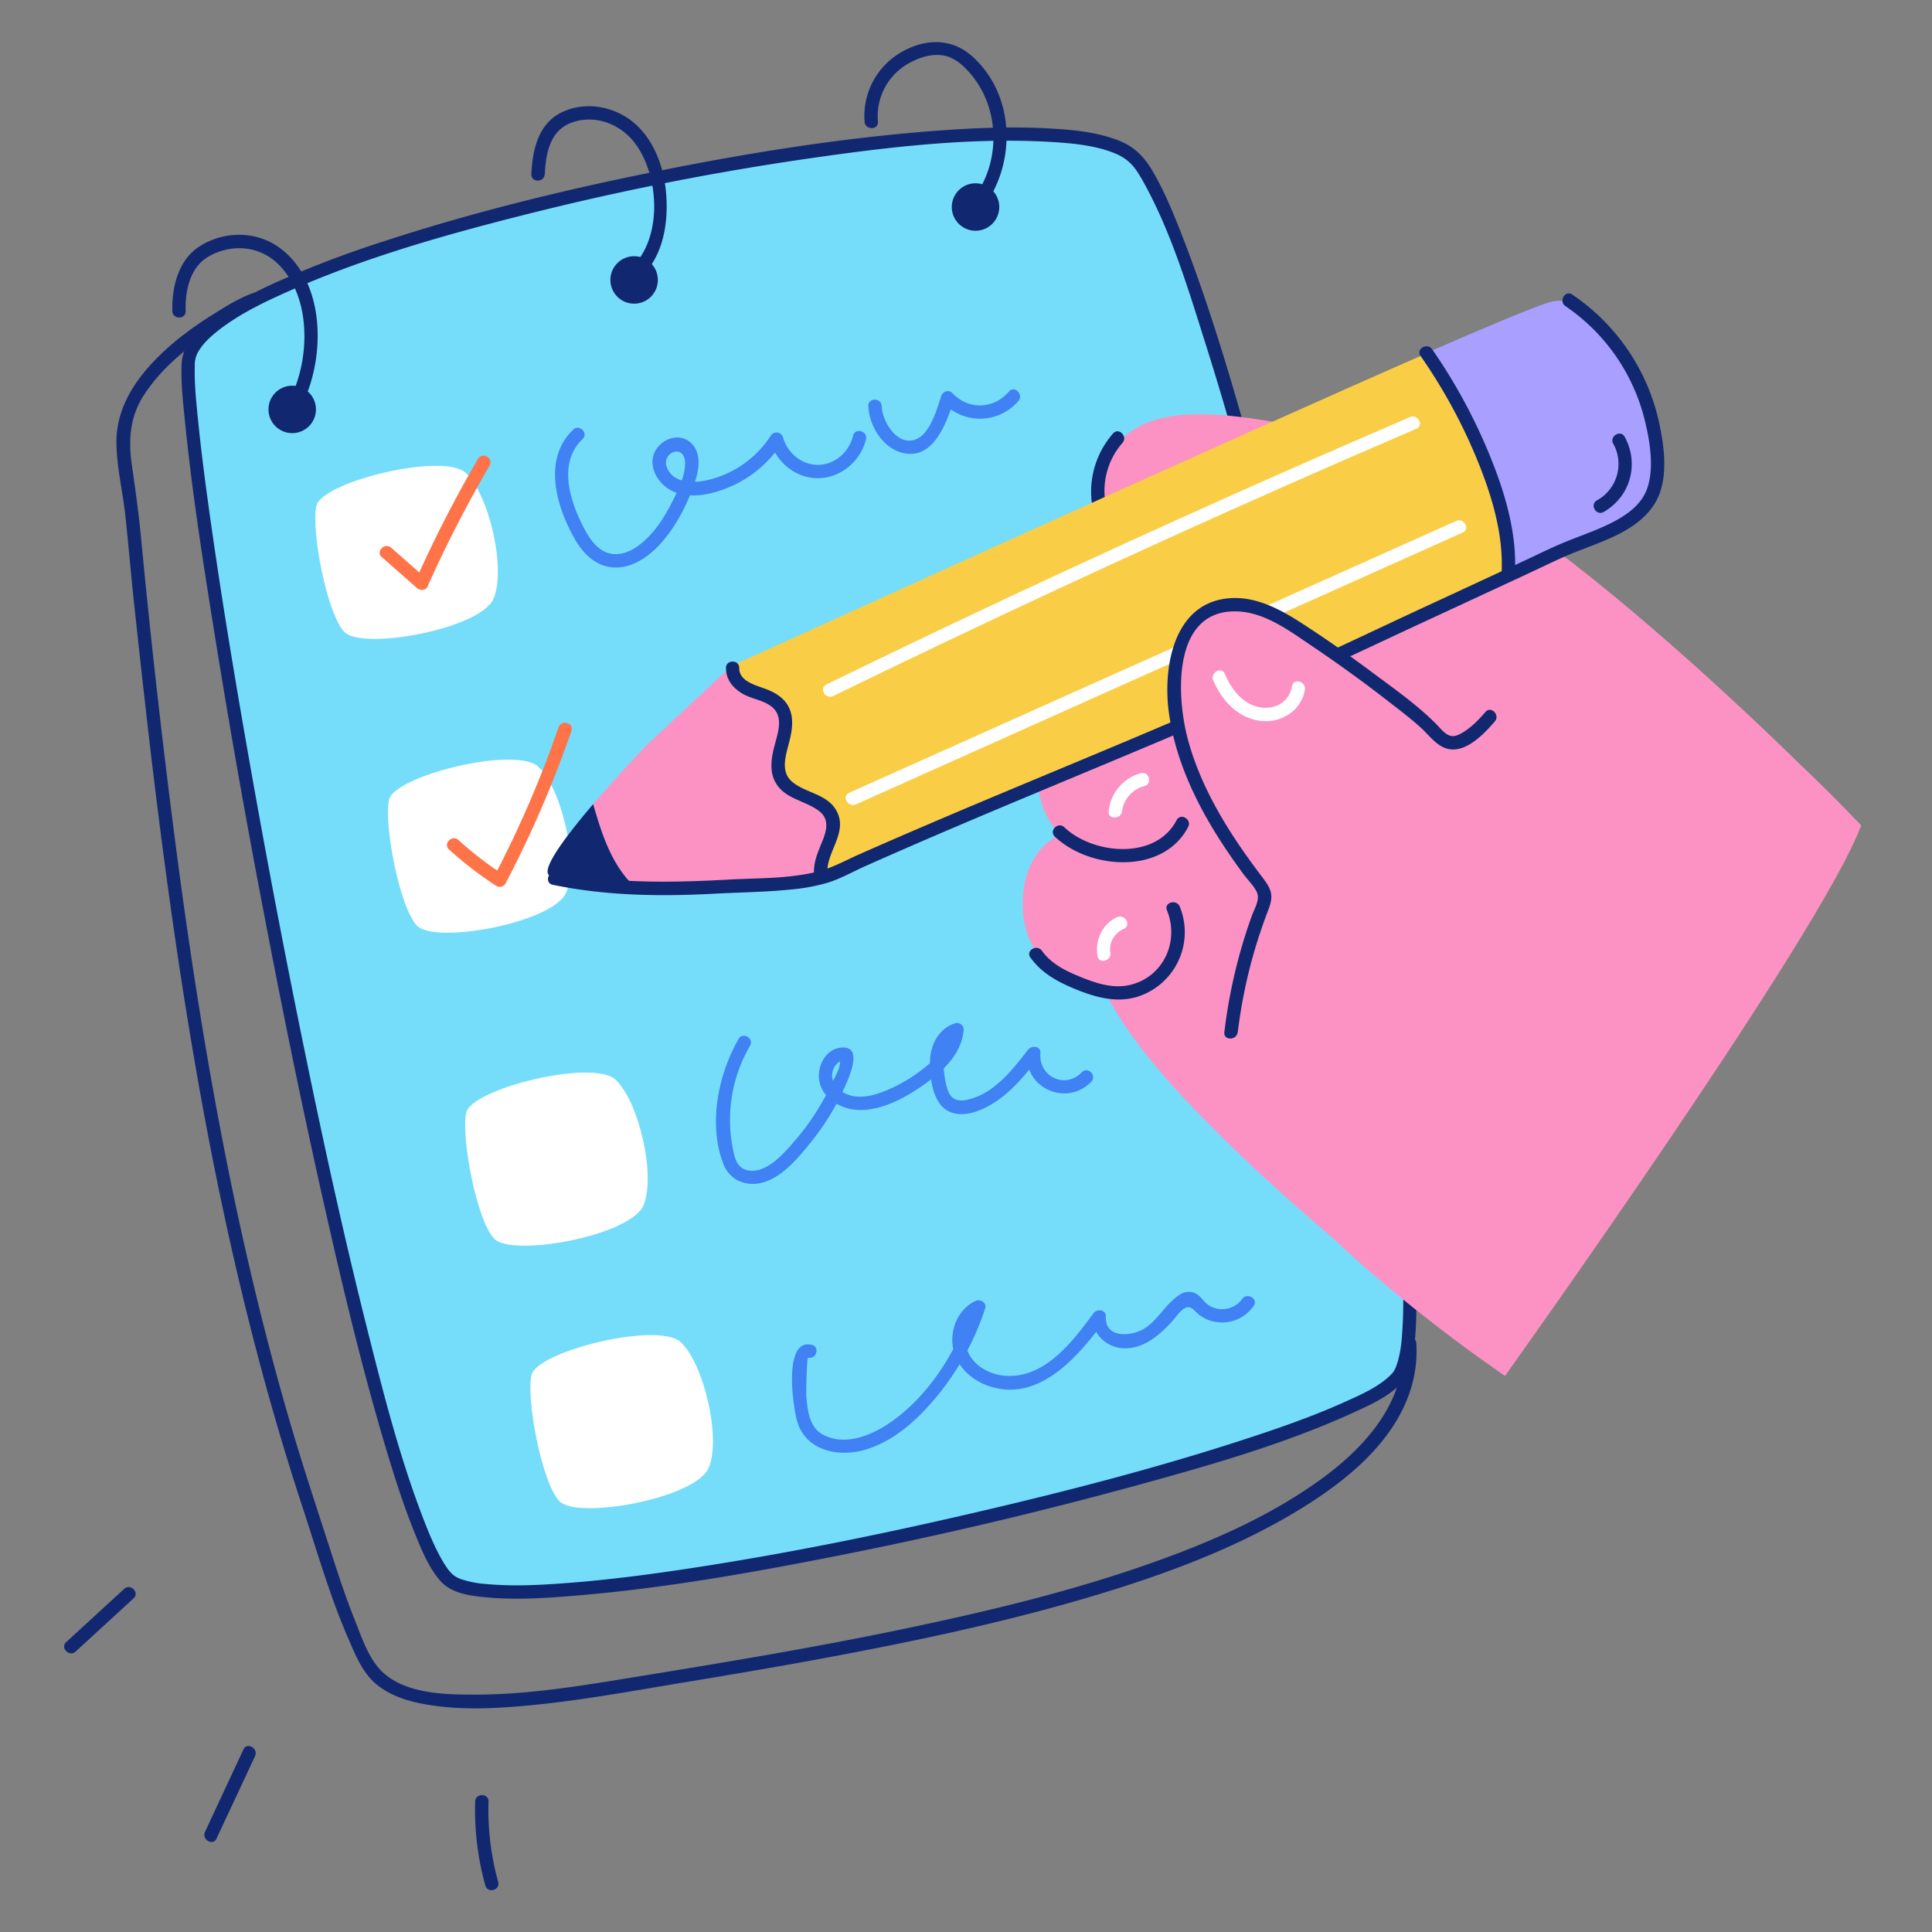 <svg viewBox="0 0 1000 1000" width="1000" height="1000" xmlns="http://www.w3.org/2000/svg"><rect x="0" y="0" width="1000" height="1000" fill="#808080" stroke="none"/><path d="M723.16 713.14c-36.33 40.8-448.33 134.36-490 105.32S93.61 247.52 97.46 187.18s445.62-151 490-105.32 172.03 590.49 135.7 631.28z" fill="#75ddf9"/><g fill="#112870"><path d="M720.71 710.7c-6.23 6.91-16.79 11.41-25.65 15.38-15.9 7.13-32.44 12.87-49 18.3-45.51 14.93-92 27-138.63 37.87C458 793.81 408.09 804 357.85 811.66c-20.52 3.13-41.13 5.85-61.84 7.51-14.77 1.18-29.83 2.1-44.63.69a51.77 51.77 0 01-13.19-2.66 15.75 15.75 0 01-3.62-2c.86.63-.48-.44-.77-.75-.52-.55-1-1.1-1.51-1.68a16.62 16.62 0 01-1-1.37c-.56-.81-1.09-1.62-1.6-2.45a79.463 79.463 0 01-3.12-5.65c-2.43-4.76-4.52-9.7-6.47-14.67-12.83-32.63-21.56-67.04-30.1-101.02-11.84-47.1-22.23-94.56-32-142.13q-15.59-75.81-29-152.06c-7.57-43-14.72-86-20.74-129.26-2.14-15.39-4.15-30.81-5.7-46.27-.95-9.46-2-19-1.74-28.57a13.66 13.66 0 012.45-8.31c2.22-3.51 5.84-6.89 9.46-9.75 11.05-8.73 24.19-15 37-20.66 39.35-17.43 81.37-29.25 123-39.73a1440.08 1440.08 0 01147-29c40.33-5.78 81.74-10.7 122.54-8.49 11.69.63 25 1.73 35.5 6.3 7.48 3.27 10.48 8 14.49 15.28 14.31 26.06 23.08 55.64 32 83.86 13.74 43.58 25.63 87.78 36.79 132.12q18.76 74.54 34.19 149.85C704.54 506.28 713 552 719.31 598c4.19 30.68 8.82 62.72 6.31 93.76a63.09 63.09 0 01-1.93 12.24c-.36 1.36-1.19 3.64-1.3 3.88-.3.64-.63 1.25-1 1.86-.68 1.16-.13.34-.69 1-2.91 3.34 2 8.24 4.89 4.89 5.25-6 6.16-15.18 6.84-22.78 1.19-13.28.56-26.75-.35-40-2.76-40.58-9.22-80.85-16.24-120.85-8.85-50.39-19.29-100.5-30.71-150.37-11.24-49.07-23.43-97.93-37-146.4-10.59-37.81-21.7-75.7-35.91-112.34-4.39-11.31-9-22.73-15-33.27-4.3-7.47-9.17-13.14-17.28-16.51-11.75-4.87-25.08-6-37.65-6.67-18.69-1-37.49-.23-56.14 1.13-47.92 3.49-95.6 11-142.7 20.39-48.4 9.6-96.58 21.24-143.52 36.53a548.54 548.54 0 00-55.6 21c-13 5.85-26.06 12.38-37.13 21.44-6.86 5.61-12.87 12.53-13.22 21.74-.36 9.54.73 19.2 1.68 28.67 3.56 35.87 9.12 71.56 14.82 107.14q11.82 73.86 25.95 147.31c9.73 51.06 20.11 102 31.55 152.71 9.58 42.52 19.69 85 32.26 126.78 4.32 14.34 8.9 28.66 14.56 42.53 3.45 8.44 7.11 17.76 13.29 24.63 5.71 6.35 15.08 7.51 23.11 8.29 15.12 1.48 30.52.5 45.62-.73 45.85-3.74 91.42-11.79 136.51-20.7q77.25-15.26 153.32-36c38.3-10.52 77.31-21.47 113.53-38 8.76-4 18.88-8.45 25.47-15.74 2.93-3.27-1.95-8.17-4.94-4.86z"/><path d="M130.59 151.85c-7.14 2.61-13.76 6.75-20.15 10.8a181.33 181.33 0 00-19.71 14c-15.81 13.25-30.6 30.58-30.46 52.24.07 12.65 3.22 25.3 4.59 37.85 1.47 13.49 2.61 27 4 40.5q4.25 40.05 8.9 80C90.37 493.73 106.43 600.13 134 703.89q10.17 38.37 22.56 76.13c7.53 22.83 14.14 46.1 23.75 68.18 3.76 8.64 7.46 18 15 24 6.53 5.17 14.66 8 22.75 9.56 19.17 3.79 39.6 2.6 58.89.65 26.13-2.64 52.05-7.46 77.95-11.73 26.21-4.32 52.4-8.78 78.5-13.7 48.66-9.18 97.32-19.73 144.58-34.65 32.11-10.15 64.06-22.57 93-40 25.41-15.29 52.57-36.73 60.23-66.88a65.69 65.69 0 001.86-20.19c-.28-4.42-7.19-4.45-6.92 0 1.86 30.23-19.67 54-42.66 70.57-26.91 19.46-58.08 32.86-89.28 43.8-40.53 14.21-82.55 24.28-124.54 33.09-50.1 10.55-100.67 18.75-151.15 26.95-23.94 3.89-47.95 7.43-72.26 7.47-15.54 0-35.53-.27-47.82-11.27-7.49-6.71-11.26-18.51-14.89-27.59-4.27-10.67-7.91-21.57-11.43-32.5-7.53-23.34-15.28-46.6-22.16-70.14C121 636.5 103.43 534.41 90.24 432.1Q80.34 355.33 73 278.26c-1.21-12.46-2.89-24.77-4.7-37.14-1.88-12.81-1.23-24.9 5.84-36.07 9.58-15.13 24.36-26.59 39.27-36.08 6-3.83 12.33-8 19.07-10.46 4.14-1.52 2.35-8.2-1.84-6.66z"/><path d="M96.08 161c-.26-10.57 2.21-22.86 12.2-28.41 11.78-6.54 26.14-5.39 35.84 4.22 17.07 16.91 16.35 48.66 6.37 68.8-2 4 4 7.47 6 3.49 11.9-24 12.11-62.58-11.16-80.39-12.14-9.3-29.09-9.39-41.93-1.26-11.12 7-14.5 21.16-14.2 33.55.11 4.44 7 4.46 6.92 0zM282 90.14c.5-10.6 2.58-22.52 13.82-26.65 12.17-4.47 25.53.73 33 10.86 12.75 17.21 14.26 50-2.83 64.94-3.36 2.93 1.55 7.8 4.89 4.89 11.06-9.66 14.47-24.91 14.17-39.07S340.62 76 330.43 65.68c-10-10.14-26.27-13.86-39.4-7.68-12.51 5.89-15.4 19.57-16 32.14-.2 4.45 6.71 4.44 6.91 0zM454.42 63A31.32 31.32 0 01471 32.43c5-2.71 10.85-4.55 16.55-3.82s10.16 4.4 13.81 8.46c16.83 18.67 17 48.05 1.18 67.28-2.81 3.41 2.06 8.33 4.88 4.89 18.79-22.87 18.7-59.49-4.1-80-10.48-9.43-23.73-9.36-35.81-2.78a38.07 38.07 0 00-20 36.53c.33 4.41 7.24 4.44 6.91 0z"/><circle cx="151.25" cy="211.91" r="12.29"/><circle cx="328.22" cy="144.9" r="12.29"/><circle cx="504.93" cy="107.15" r="12.29"/></g><g fill="#fff"><path d="M255.43 309.92c-6.75 15.66-68 26.88-77.21 17.13s-17.22-52.8-14.47-65.21S229.13 234 241 244.71s21.18 49.56 14.43 65.21zM293.05 462c-6.75 15.66-68 26.88-77.21 17.14s-17.22-52.81-14.47-65.22 65.39-27.88 77.21-17.13S299.8 446.3 293.05 462zM333 624c-6.75 15.65-68 26.88-77.21 17.13s-17.22-52.81-14.47-65.22 65.38-27.88 77.21-17.13S339.73 608.31 333 624zM366.76 759.87c-6.75 15.66-68 26.88-77.21 17.13s-17.22-52.8-14.47-65.21 65.39-27.88 77.21-17.13 21.22 49.56 14.47 65.21z"/></g><g fill="#fc92c3"><path d="M963.29 427.25s-171-178.59-258.46-199.35c-76.72-17.61-123.26-24.52-135.83 20.76s77.78 63.89 77.78 63.89-87.84 60.62-79 187.65C579.68 565 779 712.13 779 712.13z"/><path d="M570.25 352.42s-39.62 8.17-32.7 56 71.69 42.13 78.61 5-25.78-59.74-45.91-61z"/><path d="M651.47 312.55S581.57 260 558.3 304s25.16 88.67 61 71.69 41.07-50.82 32.17-63.14zM556.42 429.14s-28.3 4.4-27 41.51 47.79 56 67.28 38.36 20.76-64.15 0-74.84a59.11 59.11 0 00-40.28-5.03z"/></g><g fill="#112870"><path d="M559 360.48a66.3 66.3 0 0046.28 20.22c4.45.11 4.45-6.8 0-6.91a59.22 59.22 0 01-41.39-18.2c-3.1-3.2-8 1.69-4.89 4.89zM546 433.06c18.15 17.16 56.12 19.8 69-5.06 2-3.94-3.93-7.44-6-3.48-10.74 20.75-43.09 17.88-58.12 3.66-3.23-3.06-8.13 1.82-4.89 4.88zM533.35 495.62c5.81 8.15 14.28 12.67 23.36 16.39 10.09 4.13 20.89 7.21 31.7 4a35.05 35.05 0 0022.26-46.7c-1.65-4.06-8.34-2.29-6.66 1.84 6.51 16-1.68 34.33-18.86 38.58-8.87 2.2-17.72-.76-25.91-4.09-7.48-3-15.12-6.76-19.93-13.5-2.56-3.59-8.55-.14-6 3.49z"/></g><g fill="#fff"><path d="M580.77 419.87a15.64 15.64 0 0111.56-13c4.29-1.14 2.47-7.81-1.84-6.66a22.73 22.73 0 00-16.63 19.63c-.52 4.41 6.39 4.37 6.91 0zM574.73 493c-.92-5.28 2.27-10.14 7-12.27 4-1.82.54-7.78-3.49-6-7.71 3.48-11.58 11.93-10.15 20.08.76 4.37 7.42 2.52 6.66-1.84zM593.89 346.38a22.67 22.67 0 012.47-12.16c2.06-3.94-3.91-7.44-6-3.49a29.56 29.56 0 00-3.36 15.65c.28 4.41 7.19 4.45 6.91 0z"/></g><path d="M649.5 309.36c-21.23-4.43-44.39-11.76-62.12-24.65a37.71 37.71 0 01-6.38-55.47c2.92-3.33-2-8.24-4.88-4.88-15.13 17.29-15.4 43.42.69 60.28 8.65 9.07 21.18 14.55 32.52 19.38a204.5 204.5 0 0038.37 12c4.34.9 6.2-5.76 1.84-6.66z" fill="#112870"/><path d="M786.18 297C805 264.2 745 184.86 742.44 181.13c-104.7 45.68-364.16 163.76-364.16 163.76l48.49 109S587.9 387 694.54 338.63z" fill="#f9ce46"/><path d="M776.35 301.23c35.81-16.23 63.51-29.42 73.65-35.65 25.84-15.89-11.16-120.7-48.48-109-8.58 2.69-32.18 12.58-63.43 26.21 2.51 3.76 57.1 85.66 38.26 118.44z" fill="#a89fff"/><path d="M426.91 453.81c-5.57-13.15 9.14-19.84 3.24-33.1s-21-6.69-26.91-20 9.07-20.05 3.12-33.42-21-6.69-26.9-20.05a16.47 16.47 0 01-.9-2.5l-44.13 41.22s-14.07 14.64-27.43 30.3c3.06 10.13 8.43 31.2 21.69 42.82 19.57.3 38.07-.46 38.07-.46z" fill="#fc92c3"/><g fill="#112870"><path d="M307 416.21c-13.05 15.29-25.43 31.55-23.36 36.07 2.25 4.92 24.25 6.44 45.05 6.75-13.26-11.62-18.63-32.69-21.69-42.82z"/><path d="M810.24 158.43a100.39 100.39 0 0141.24 59.7c2.51 10.39 4.62 23.35 1.41 33.79-2.81 9.15-10.95 14.78-19.11 18.86-8.7 4.34-18 7.27-26.92 11.14-5.52 2.39-10.93 5.06-16.38 7.6Q765.83 301 741.17 312.4c-34.26 15.88-68.33 32.28-102.89 47.49-56.49 24.85-113.85 47.7-170.49 72.22-7.78 3.37-15.56 6.75-23.31 10.2-7.27 3.24-14.17 7.15-22 9-14.67 3.54-30.07 3.13-45 3.94-30.09 1.65-59.84 2.19-89.53-3.94-4.34-.89-6.19 5.77-1.83 6.67 27.86 5.75 55.94 6.09 84.23 4.57 13-.69 26-.81 39-2.14a100.67 100.67 0 0018.47-3.34c7.05-2.1 13.5-5.84 20.19-8.82 58.8-26.22 118.63-50.08 177.79-75.48 38.49-16.52 76.29-34.68 114.29-52.29q25.73-11.92 51.43-23.87c5.93-2.76 11.82-5.63 17.8-8.29 9.23-4.1 18.93-7.08 28-11.6 8.86-4.43 17.23-10.64 21.18-20 4.78-11.35 2.82-25.8.36-37.5a107.45 107.45 0 00-45.09-66.76c-3.7-2.48-7.17 3.5-3.48 6z"/><path d="M375.8 345.82c-.09 5.77 3.36 10.07 8.1 13 5 3.09 11.65 3.47 16.05 7.41 5.95 5.32 2.29 14.19.7 20.63-1.44 5.77-2.37 12.15.48 17.67 4.7 9.1 15.33 9.6 22.78 15.22 5.27 4 4.15 9.57 2 15s-4.85 10.83-4.61 17c.18 4.43 7.09 4.45 6.91 0-.42-11 10.7-20.69 4.92-31.81-4.69-9-15.8-9.27-23-15.17-6-5-3.72-12.8-2-19.29 1.5-5.6 2.85-11.66 1-17.35-1.73-5.42-6.07-8.72-11.12-10.87-5.33-2.28-15.49-4-15.38-11.51.06-4.44-6.85-4.45-6.91 0z"/></g><path d="M729.74 215.92q-119 51.11-236 106.59-33.11 15.71-66 31.76c-4 1.94-.5 7.91 3.49 6Q547.59 303.53 666 251.16q33.51-14.82 67.19-29.28c4.07-1.75.56-7.7-3.49-6zM753.66 269.67L508.48 379.45l-69 30.91c-4 1.81-.54 7.77 3.49 6l245.16-109.82 69-30.91c4.05-1.81.54-7.77-3.49-6z" fill="#fff"/><path d="M735.32 184.28a279.79 279.79 0 0129.57 54.44c7.53 18.59 13.61 38.88 12.25 59.14-.3 4.44 6.61 4.42 6.91 0 1.4-20.85-4.77-41.84-12.49-61a286.71 286.71 0 00-30.28-56.09c-2.52-3.63-8.51-.18-6 3.49zM835 229.6a21.53 21.53 0 01-8.45 29.4c-3.86 2.21-.38 8.18 3.49 6 13.89-8 18.5-24.79 10.94-38.85-2.11-3.92-8.08-.43-6 3.49z" fill="#112870"/><path d="M747.59 387.64s-88-105-128.92-66.66 27.67 131.43 35.22 143.38c-8.17 13.2-36.47 99.36 11.32 151.55S779 712.13 779 712.13s164.17-229.54 184.29-284.88c-59.74-62.88-122-116.34-215.7-39.61z" fill="#fc92c3"/><path d="M640.67 534.27a264.82 264.82 0 019.33-44.49c2-6.52 4.22-12.95 6.66-19.31 2.74-7.13 1.3-10.41-3.19-16.31-16.39-21.54-31.46-45-38.6-71.36-5.93-21.94-8.4-67 24.94-66.35 14.6.26 27.4 9.94 39 17.76q19.51 13.13 38.13 27.52c6.33 4.92 12.88 9.79 18.79 15.21 3.81 3.49 7.21 8.29 12.17 10.21 9.87 3.8 20.12-7.11 25.81-13.72 2.88-3.36-2-8.27-4.89-4.89-3.25 3.79-6.84 7.56-11.1 10.22-2 1.24-4.57 2.73-7 2.08-2.89-.76-5.41-4.13-7.42-6.16-9.83-9.89-21.67-18.18-32.83-26.5-12.21-9.11-24.7-17.91-37.53-26.15-10.77-6.91-23-13.31-36.15-12.43-29.14 1.95-34.94 35.31-31.84 58.81 3.55 26.91 16.26 51.7 31.41 73.85 2.28 3.33 4.63 6.62 7 9.87 2.2 3 5.38 6.05 7.05 9.35 2 4-1 8.46-2.39 12.37q-1.9 5.23-3.6 10.55a274.68 274.68 0 00-10.7 49.87c-.53 4.4 6.38 4.36 6.91 0z" fill="#112870"/><path d="M628 352.26c4.53 10.56 13.09 19.77 25.08 20.95 10.34 1 20.61-5.62 22.32-16.19.7-4.35-6-6.22-6.67-1.83-1.39 8.61-9.68 12.73-17.82 10.66-8.47-2.16-13.68-9.46-16.95-17.08-1.74-4.07-7.7-.56-6 3.49z" fill="#fff"/><path d="M197.64 288.36l18.19 16c1.5 1.32 4.46 1.47 5.43-.7A647.6 647.6 0 01253.43 241c2.24-3.85-3.73-7.33-6-3.49a646.61 646.61 0 00-32.17 62.71l5.43-.7-18.19-16c-3.33-2.93-8.23 1.94-4.89 4.89zM232.43 439.7a194.65 194.65 0 0024.49 18.88 3.48 3.48 0 004.72-1.24 573.31 573.31 0 0034.12-79c1.46-4.21-5.22-6-6.66-1.84a563.75 563.75 0 01-33.42 77.37l4.72-1.24a182.28 182.28 0 01-23.08-17.8c-3.29-3-8.19 1.9-4.89 4.89z" fill="#ff7348"/><g fill="#4081f4"><path d="M382.31 537.75c-10.65 18.46-15.87 44.44-7.8 64.92 3.47 8.81 12.91 12.05 21.6 9 9.66-3.38 17.32-12.64 23.52-20.36a130.29 130.29 0 0017.82-29.14c2.22-5.06 9.72-21.52-2.57-19.87-7.75 1-12.09 9.9-10.83 17.05 1.66 9.47 11.38 14.84 20.33 15.16 12.36.44 25.32-6.87 35-13.92 9.39-6.85 18.43-15.43 19.42-27.65a3.47 3.47 0 00-4.37-3.33c-8.81 2.85-13 11.4-13.08 20.25-.07 8.19 1.41 21.33 9.77 25.4s19.31-1.4 26.06-6.29c8.29-6 14.66-14.06 20.86-22.1l-6.44-1.74c-1.48 18.27 20.66 27.82 33.23 14.77 3.08-3.21-1.8-8.1-4.89-4.89-8.6 8.93-22.41 2.25-21.43-9.88.32-3.84-4.6-4.12-6.43-1.75C524 553.84 514.54 566 501 569.14c-4.59 1.06-8.23.43-10.2-4.22a38.06 38.06 0 01-2-8.82c-1.08-7.16-.79-17.14 7.49-19.82l-4.42-3.28c-.63 7.73-6.21 13.65-11.86 18.42a81.81 81.81 0 01-21.66 13.17c-7.19 2.93-16.11 5-23 .15-2.86-2-4.95-5.13-4.64-8.75a8.61 8.61 0 011.92-4.75 5.49 5.49 0 011.69-1.53c1.19-.48.46-.73.43.54-.07 3.18-3 7.91-4.34 10.77q-2.46 5.31-5.4 10.36a123 123 0 01-13.51 18.94c-4.71 5.41-10.16 11.9-17 14.6-3.27 1.3-7.47 1.65-10.54-.45-3.42-2.34-4.16-7.44-4.88-11.24a76.06 76.06 0 019.13-51.94c2.23-3.86-3.74-7.34-6-3.49zM420.14 696.06c-15-3.43-9.6 32.3-7.59 39.41 4.42 15.66 21.89 19.07 35.9 14.72 15.35-4.77 27.78-16.61 37.64-28.87a139.15 139.15 0 0023.79-44c1-3.09-2.54-5.12-5.07-3.9-8.49 4.08-12.8 13.67-11.74 22.84 1.2 10.31 9.35 18 18.87 21.19 26 8.78 46.51-15.77 60-34.15l-6.44-1.75c-.38 8.3 6.4 15.16 14.45 16.17 11 1.36 19.9-6.3 26.78-13.84 1.8-2 3.54-4.68 5.7-6.25 3.32-2.4 4.86-.18 7.29 2.07a18.2 18.2 0 009.39 4.49 19.76 19.76 0 0019.81-8.3c2.51-3.69-3.48-7.15-6-3.49a12.91 12.91 0 01-17.18 3.29c-2.82-1.87-4.24-5.18-7.5-6.49a8.38 8.38 0 00-7.84 1.08c-6.94 4.49-10.83 12.67-17.87 17.24-6.61 4.3-20.68 5.43-20.15-6 .18-3.74-4.58-4.27-6.44-1.74-10.79 14.74-25.38 34.08-46.09 32.28-8.08-.7-16.63-5.54-19.29-13.57-2.43-7.34.75-15.78 7.73-19.14l-5.07-3.9c-7.67 23.42-22.44 47.39-43.2 61.37-9.69 6.52-23.34 11.84-34.48 5.51-6.65-3.77-7.57-12.5-8.18-19.44-.19-2.14.23-20.35.94-20.18 4.33 1 6.18-5.67 1.84-6.67zM296.68 222.43c-15.91 15.2-8.78 39.52.63 56.22 4.34 7.71 11 14.57 20.34 15.07 9.67.52 18.45-5.81 24.58-12.71 7.1-8 12.34-17.77 16.13-27.71 2.8-7.33 5.9-18-.87-24.18-5.85-5.37-15-2.05-18.4 4.44-4.07 7.81 1.56 17 8.72 20.51 9.87 4.84 22.39 1.45 31.81-2.89A60.53 60.53 0 00404.9 229l-6.31-.83c3.1 11 13.45 19.6 25.14 19.34s21.79-8.94 24.5-20.15c1-4.32-5.62-6.16-6.66-1.84-2 8.22-9.14 14.87-17.84 15.08s-16.19-6.15-18.48-14.27a3.49 3.49 0 00-6.31-.82A53.24 53.24 0 01366 248.55c-7 1.55-17 1.71-20.57-6-3.84-8.31 8.92-13.34 9.16-3.07.15 6.69-3.48 14-6.39 19.78-3.31 6.63-7.32 13.24-12.52 18.58-4.64 4.76-11.05 9.47-18.07 8.94-7.32-.54-11.92-7-15.07-12.93-7.34-13.78-14.16-34-1-46.57 3.22-3.07-1.67-8-4.89-4.88zM449.48 210.2c.43 11.19 8.87 24.16 21.14 24.71 13.83.61 19.82-17.76 23.26-28.09l-5.78 1.53a26.1 26.1 0 0039-.78c2.88-3.35-2-8.26-4.89-4.88-7.88 9.17-20.92 9.63-29.26.77-1.87-2-5-.84-5.77 1.53-2.31 6.93-6.05 21.07-14.61 22.88-9.15 1.93-15.93-10.27-16.22-17.67-.17-4.43-7.08-4.45-6.91 0z"/></g><g fill="#112870"><path d="M39.15 854.83l30-27.53c3.29-3-1.61-7.89-4.88-4.89l-30 27.53c-3.28 3 1.62 7.89 4.89 4.89zM112.07 951.65L132 909c1.86-4-4.09-7.52-6-3.49l-19.87 42.62c-1.87 4 4.08 7.52 6 3.49zM257.85 974.08a140.48 140.48 0 01-5-41.61c.13-4.44-6.78-4.44-6.91 0a146.85 146.85 0 005.25 43.45c1.18 4.28 7.84 2.46 6.66-1.84z"/></g></svg>
